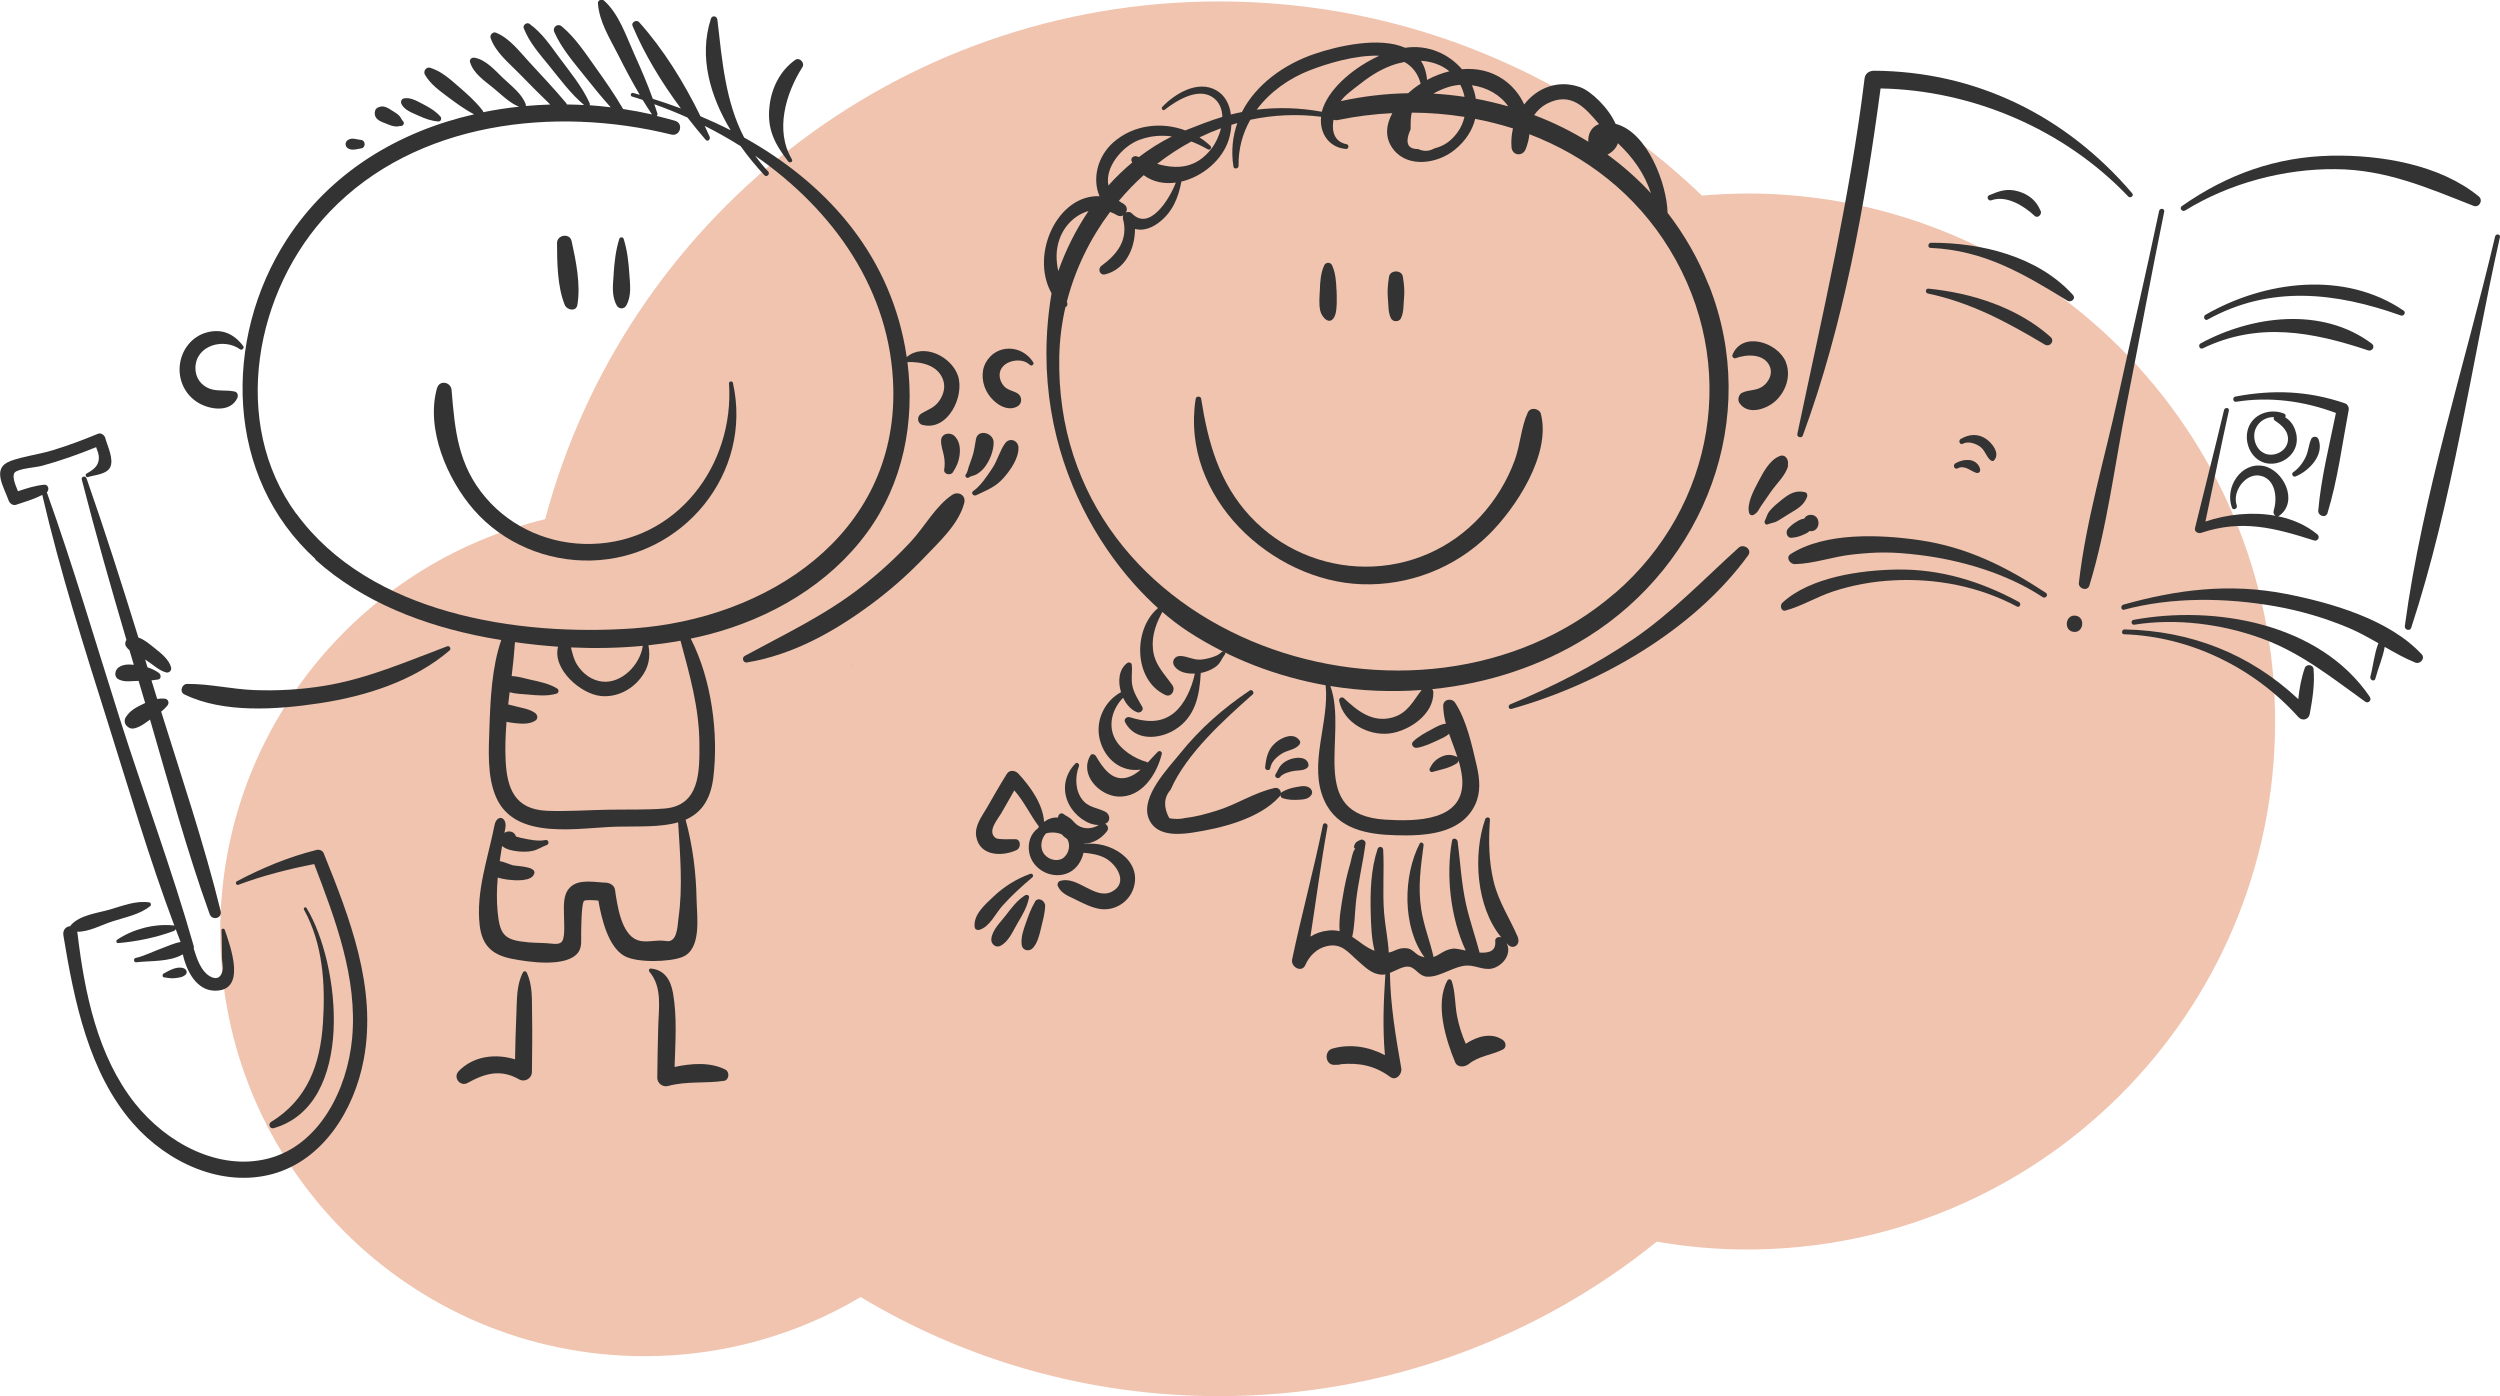<?xml version="1.0" encoding="UTF-8"?><svg id="Laag_2" xmlns="http://www.w3.org/2000/svg" viewBox="0 0 345.4 192.9"><g id="Icons"><path d="M241.39,26.74c-2.11,0-4.19.11-6.25.28C217.83,10.41,194.33.2,168.44.2,123.81.2,86.27,30.55,75.32,71.73c-25.75,6.19-44.89,29.35-44.89,57,0,32.38,26.25,58.64,58.64,58.64,10.9,0,21.1-2.98,29.84-8.17,14.47,8.69,31.41,13.69,49.52,13.69,22.9,0,43.94-8,60.47-21.34,4.06.7,8.22,1.08,12.48,1.08,40.29,0,72.95-32.66,72.95-72.95s-32.66-72.95-72.95-72.95Z" fill="#f0c4af"/><path d="M43.54,77.29c6.54,5.92,15.11,9.16,23.67,10.78.68.13,1.36.25,2.04.36-1.29,3.76-1.5,8.16-1.63,12.09-.1,3.09-.35,6.76.94,9.67,2.69,6.06,11.54,4.12,16.76,4.02,2.95-.06,5.96.1,8.37-.6.26,4.36.67,8.96.05,13.22-.12.81-.11,2.77-1.12,3.15-.27.1-.57.04-.86,0-1.18-.15-2.58.33-3.71-.1-2.26-.85-2.77-4.88-3.09-6.99-.08-.56-.72-.92-1.23-.94-1.6-.05-3.78-.58-5,.68-.98,1-.82,2.57-.81,3.84,0,.82.18,2.88-.24,3.55-.27.43-.88.42-1.38.36-1.12-.13-2.21-.09-3.33-.19-3.26-.3-3.91-.96-4.22-4.23-.15-1.54-.12-3.13.02-4.72.53.17,1.1.26,1.45.3.9.1,3.33.32,3.61-.91.21-.94-2.48-.96-2.96-1.08-.43-.11-1.15-.45-1.83-.59.1-.69.2-1.37.32-2.05.01,0,.03,0,.04,0,.57.46,1.39.63,2.13.71.67.07,1.33.08,1.99-.05.77-.15,1.29-.56,2.01-.82.43-.16.26-.79-.19-.69-.97.22-2.41-.09-3.36-.3-.23-.05-.47-.12-.7-.19-.11-.39-.43-.7-.95-.7-.23,0-.42.07-.57.18-.02-.01-.04-.02-.06-.04.03-.18.07-.37.11-.55.32-1.62-1.17-2.06-1.49-.44-.9,4.53-2.58,9.17-2.05,13.79.33,2.84,1.73,4.12,4.48,4.66,2.15.42,7.53,1.27,9.14-.89.57-.77.37-1.9.4-2.77.02-.66.04-4.09.41-4.35.24-.16,1.18-.11,1.97-.04.44,2.55,1.37,6.39,3.57,7.64,1.72.99,6.28.86,8.03.16,2.72-1.09,2.01-5.63,1.97-7.92-.07-3.77-.53-7.44-1.52-11.05,1.99-.87,3.43-2.55,3.83-5.81.74-6.03-.22-13.56-3.12-19.21.82-.17,1.64-.36,2.46-.57,8.54-2.22,16.63-6.88,21.9-14.08,4.99-6.8,6.64-15.31,5.58-23.56,1.89-.06,4.18.41,4.91,2.41.38,1.03.09,2.09-.52,2.96-.69.99-1.57,1.18-2.52,1.78-.59.38-.52,1.34.2,1.53,3.52.92,5.86-3.98,4.91-6.79-.9-2.66-4.74-4.58-7.08-2.58-.07-.45-.14-.91-.22-1.36-2.44-13.32-11.2-22.82-22.24-28.97-2.58-4.95-3.03-10.54-3.7-16.3-.06-.5-.73-.63-.89-.12-1.71,5.28-.09,10.73,2.73,15.42-1.36-.7-2.76-1.34-4.17-1.94-2.26-4.63-5.14-9.29-8.49-13.01-.34-.38-1.11.02-.9.52,1.65,3.94,4.03,7.84,6.68,11.41-1.28-.48-2.58-.92-3.88-1.33-.74-2.06-1.6-4.06-2.51-6.07-1.15-2.54-2.11-5.57-4.2-7.48-.31-.28-.91-.11-.87.36.18,2.56,1.63,4.82,2.77,7.07.95,1.89,1.94,3.76,3.01,5.57-.31-.09-.61-.18-.92-.26-.32-.09-.46.41-.14.5.49.14.98.3,1.46.46.41.68.84,1.35,1.29,2.01-1.31-.3-2.65-.55-3.99-.75-1.16-1.99-2.48-3.89-3.82-5.76-1.42-1.99-2.77-4.08-4.65-5.65-.59-.5-1.34.12-1.03.8,1,2.24,2.64,4.12,4.16,6.03,1.17,1.47,2.36,2.94,3.62,4.34-.96-.12-1.93-.21-2.9-.28.03-.09.04-.19-.01-.3-1.03-2.28-2.7-4.28-4.18-6.28-1.27-1.72-2.39-3.41-4.13-4.67-.37-.27-.96.18-.79.61.79,2,2.15,3.51,3.5,5.17,1.51,1.86,2.99,3.89,4.84,5.44-.79-.04-1.58-.07-2.37-.08-.04-.08-.08-.16-.14-.23-1.6-1.9-3.3-3.72-4.99-5.54-1.41-1.51-2.74-3.36-4.69-4.15-.42-.17-.87.33-.73.73.68,1.99,2.51,3.43,3.94,4.9,1.41,1.45,2.84,2.89,4.3,4.3-1.13.03-2.26.11-3.38.2.02-.06.03-.13,0-.21-.49-1.44-2.03-2.6-3.11-3.62-1.14-1.08-2.37-2.56-3.98-2.84-.35-.06-.73.22-.61.61.47,1.59,2,2.57,3.24,3.59,1,.82,2.24,2.08,3.53,2.57-1.66.17-3.32.43-4.95.76,0-.08-.03-.16-.09-.24-.98-1.28-2.2-2.34-3.41-3.39-1.17-1.02-2.32-2.03-3.82-2.51-.55-.17-1.01.48-.73.96.75,1.29,1.92,2.14,3.1,3.02,1.18.88,2.38,1.78,3.7,2.45-10.41,2.37-19.88,7.98-25.91,17.33-8.83,13.71-8.53,32.8,4.02,44.15ZM69.97,99.73c.35.07.7.12,1.03.16.95.11,2.12.22,2.95-.32.37-.24.36-.68.09-.95h.03c-.72-.61-1.72-.76-2.61-.98-.4-.1-.82-.22-1.25-.31.06-.56.13-1.13.2-1.69.83.23,1.75.25,2.57.32,1.28.12,2.66.25,3.91-.13.32-.1.37-.52.09-.7-1.11-.69-2.46-.95-3.72-1.23-.84-.19-1.71-.46-2.57-.5.19-1.55.35-3.11.46-4.68,1.97.28,3.96.49,5.95.63-.82,3.09,3.15,6.58,5.99,6.82,2.08.17,4.07-.8,5.36-2.41,1.2-1.49,1.43-2.93,1.14-4.61,1.49-.16,2.97-.36,4.43-.63,1.26,4.73,2.58,9.21,2.61,14.27.02,3.8.08,8.54-4.85,8.92-2.58.2-5.21.11-7.8.16-2.79.05-5.63.26-8.41.15-4.47-.19-5.52-3.13-5.71-6.89-.09-1.82-.02-3.61.12-5.39ZM83.21,94.17c-1.46-.16-2.71-1.1-3.48-2.33-.48-.77-.64-1.58-.85-2.39,3.31.15,6.64.09,9.93-.22-.38,2.63-2.92,5.23-5.6,4.94ZM40.95,71.01c-9.22-12.58-5.75-30.92,4.59-41.74,11.94-12.51,31.13-14.65,47.21-10.68,1.23.3,1.74-1.54.52-1.9-.83-.24-1.68-.46-2.53-.67.09-.08.13-.21.08-.36-.13-.42-.28-.84-.42-1.26,1.54.55,3.07,1.16,4.58,1.84.83,1.06,1.67,2.09,2.52,3.08.28.33.69-.09.55-.42-.22-.5-.45-1-.69-1.51,1.7.86,3.36,1.79,4.97,2.81,1.03,1.44,2.14,2.79,3.28,4.01.32.35.84-.18.52-.52-.67-.7-1.26-1.43-1.79-2.17,10.76,7.46,18.79,18.58,19.08,32.19.43,20.26-17.51,31.82-35.96,33.11-15.95,1.12-36.36-1.99-46.49-15.82Z" fill="#333"/><path d="M25.87,94.49c3.11-.02,6.14.73,9.24.85,3.2.12,6.42-.06,9.59-.57,6.02-.97,11.43-3.36,17.09-5.48.32-.12.59.35.33.57-4.94,4.24-11.62,6.34-17.97,7.3-5.81.88-13.25,1.43-18.68-1.22-.72-.35-.34-1.45.39-1.45Z" fill="#333"/><path d="M11.95,66.07c2.55,7.29,4.89,14.64,7.17,22.01.85.29,1.66,1,2.3,1.51.84.66,1.95,1.55,2.22,2.62.1.42-.27.8-.69.69-1-.26-1.9-1.15-2.77-1.7-.04-.03-.09-.05-.13-.08.11.36.22.72.33,1.08.56.17,1.09.42,1.59.79.29.22.34.81-.12.89-.31.05-.62.09-.92.12.19.63.39,1.26.58,1.89.07.23.14.45.21.68.33-.06.66-.08,1.01-.05.51.04.71.57.4.96-.26.32-.55.59-.86.84,2.85,9.14,5.94,18.28,8.22,27.56.24,1-1.18,1.36-1.52.42-3.17-8.79-5.62-17.9-8.24-26.88-.68.49-1.33,1.01-2.17,1.21-.86.21-1.68-.74-1.18-1.54.58-.94,1.51-1.41,2.48-1.87.07-.03.13-.06.2-.09-.08-.26-.15-.52-.23-.77-.23-.76-.45-1.52-.68-2.29-.95,0-1.87.23-2.75-.2-.71-.35-.54-1.28,0-1.67.59-.42,1.36-.43,2.09-.35-.2-.67-.4-1.34-.6-2.01-.16-.14-.32-.3-.44-.48-.22-.32-.17-.68.02-.95-2.17-7.36-4.27-14.73-6.17-22.16-.11-.42.5-.58.64-.18Z" fill="#333"/><path d="M9.69,127.98c.02-.05.05-.11.09-.15,1.24-1.41,3.62-1.66,5.33-2.15,1.77-.51,3.7-1.3,5.54-1,.2.03.28.36.12.49-1.47,1.21-3.49,1.55-5.24,2.13-1.51.49-3.25,1.46-4.87,1.43.02.08.04.16.05.25.98,8.22,2.77,16.93,7.92,23.44,4.36,5.5,11.58,9.41,18.44,7.64,7.02-1.81,10.92-9.47,11.58-16.62.77-8.32-2.34-16.47-5.24-24.06-3.54.69-7.12,1.6-10.5,2.87-.27.1-.45-.35-.19-.49,3.6-1.89,7.08-3.34,11-4.33.34-.09.84.05.99.43,3.6,8.92,7.39,18.59,5.55,28.48-1.33,7.13-5.71,14-12.64,15.87-6.99,1.88-14.48-1.56-19.24-7-6.1-6.96-8.13-16.89-9.62-25.96-.13-.8.39-1.26.92-1.28Z" fill="#333"/><path d="M1.36,63.72c1.84-.68,3.95-.92,5.84-1.49,2.15-.65,4.26-1.44,6.34-2.3.4-.17.9.18,1,.57.27,1.05,1.26,2.98.66,4.1-.52.96-2.13,1.01-3.04,1.31-.28.09-.46-.33-.2-.48.96-.54,1.72-1.07,1.7-2.24,0-.39-.19-.92-.38-1.41-2.45,1-4.93,1.88-7.49,2.58-.79.22-3.2.36-3.74.91-.44.44.03,1.64.43,2.6,1.2-.4,2.35-.78,3.63-.9.58-.06.75.73.36,1.05,3.69,10.32,6.76,20.83,10.08,31.28,3.33,10.47,7.2,20.82,10.21,31.39.04.14.04.27.01.38.46,1.52,1.03,3.08,2.17,3.78.81.5,1.55.39,1.8-.73.11-.51-.06-1.22-.08-1.75-.04-1.28,0-2.55-.06-3.83-.01-.28.38-.31.46-.06.78,2.31,3.11,8.56-1.49,8.39-2.37-.09-3.78-2.58-4.31-5.02-1.83,1.08-4.49.87-6.45,1.1-.34.04-.41-.51-.08-.59,1.24-.29,2.45-.92,3.65-1.35.84-.3,1.68-.72,2.57-.86-.23-.59-.45-1.19-.68-1.79-.03.11-.12.21-.26.27-2.4.89-5.14,1.46-7.69,1.67-.27.02-.32-.34-.13-.47,2.2-1.47,5.07-2.22,7.72-1.98.08,0,.14.03.19.07-3.47-9.23-6.26-18.78-9.22-28.16-3.28-10.39-6.57-20.77-9.04-31.38-1.15.59-2.37.95-3.61,1.36-.45.15-.89-.18-1.04-.59-.65-1.87-2.38-4.46.19-5.42Z" fill="#333"/><path d="M22.59,134.52c.78-.43,1.88-1.1,2.82-.73.34.13.54.58.23.87-.4.37-.92.41-1.44.48-.56.07-1-.04-1.54-.11-.24-.03-.26-.4-.07-.51Z" fill="#333"/><path d="M37.45,155.01c5.05-3.1,6.8-7.97,7.17-13.69.35-5.35,0-10.87-2.62-15.65-.13-.24.22-.45.36-.21,4.66,7.68,6.8,27.15-4.55,30.41-.52.15-.82-.58-.36-.86Z" fill="#333"/><path d="M60.39,53.61c.33-1.15,1.9-.84,2,.27.46,5.59.88,10.38,4.71,14.87,3.64,4.26,9.03,6.53,14.61,6.4,11.79-.27,19.76-10.85,19.01-22.18-.02-.31.48-.38.54-.07,2.79,12.48-6.9,24.21-19.55,24.54-6.16.16-12.21-2.37-16.27-7.03-3.66-4.2-6.65-11.17-5.06-16.79Z" fill="#333"/><path d="M24.86,50.3c.28-2.05,1.68-3.82,3.7-4.37,2.14-.58,3.79.22,5.05,1.89.19.26-.19.63-.44.44-2.29-1.63-6.12-.54-6.17,2.55-.02,1.33.72,2.42,1.96,2.89,1.11.41,2.33.13,3.47.4.41.09.51.55.36.88-.92,2.02-3.69,1.64-5.29.73-1.93-1.09-2.94-3.24-2.64-5.42Z" fill="#333"/><path d="M84.78,37.83c.11-1.64.29-3.25.78-4.82.09-.3.52-.3.61,0,.49,1.57.67,3.18.78,4.82.1,1.49.34,3.09-.45,4.42-.28.47-.98.47-1.26,0-.79-1.33-.55-2.93-.45-4.42Z" fill="#333"/><path d="M78.97,33.29c.6,2.74,1.28,6.04.8,8.84-.17.98-1.45.72-1.74,0-1.03-2.51-1.06-5.89-1.07-8.56,0-1.13,1.76-1.42,2.01-.27Z" fill="#333"/><path d="M55.79,13.6c.9-.19,1.78.34,2.56.74.97.51,1.76.95,2.5,1.76.21.23.08.71-.28.68-1.04-.08-1.8-.37-2.75-.8-.82-.38-1.93-.74-2.35-1.6-.14-.29-.04-.7.32-.78Z" fill="#333"/><path d="M52.2,14.86c.8-.42,1.45.1,2.13.52.31.19.59.36.84.62.21.22.31.54.51.74.3.31-.01.72-.39.67-.09-.01-.25.05-.35.06-.17.01-.33,0-.5-.03-.35-.05-.64-.17-.97-.31-.64-.27-1.56-.49-1.68-1.29-.06-.37.03-.79.4-.98Z" fill="#333"/><path d="M48.07,19.34c.35-.21.62-.22,1.02-.14.28.06.57.1.86.15.57.09.57,1.05,0,1.14-.63.1-1.3.36-1.88,0-.43-.26-.43-.89,0-1.15Z" fill="#333"/><path d="M106.32,14.62c.29-2.51,1.47-4.86,3.54-6.34.6-.43,1.38.41,1,1-2.27,3.57-3.85,8.72-1.45,12.73.2.33-.28.59-.51.3-1.87-2.44-2.96-4.47-2.58-7.68Z" fill="#333"/><path d="M89.9,133.81c1.91.18,2.76,1.57,3.08,3.38.58,3.24.33,6.85.22,10.22,2.34-.5,4.94-.7,7.03.37.6.31.52,1.44-.2,1.55-2.61.39-5.1,0-7.73.71-.73.2-1.49-.37-1.49-1.13.01-2.34.08-4.68.13-7.02.06-2.6.6-5.5-1.22-7.64-.13-.15-.06-.45.18-.43Z" fill="#333"/><path d="M63.36,148c2.05-2.13,5.11-2.46,7.8-1.64.04-2.07.08-4.14.18-6.21.1-1.99-.02-4.03.92-5.82.1-.18.4-.19.49,0,.88,1.8.72,3.84.76,5.82.05,2.65.01,5.3-.02,7.95-.01.9-.99,1.47-1.78,1.02-2.54-1.45-4.72-.83-7.11.5-1.02.57-2.05-.76-1.24-1.61Z" fill="#333"/><path d="M103.23,91.52c6.33-1.06,12.01-4.24,17.13-8.03,2.65-1.96,5.13-4.15,7.4-6.53,2.02-2.12,4.73-4.59,5.46-7.48.27-1.06-.83-1.67-1.68-1.1-2.31,1.57-3.77,4.37-5.68,6.43-2.1,2.27-4.39,4.35-6.82,6.25-4.97,3.89-10.62,6.56-16.13,9.55-.49.27-.24,1.01.32.92Z" fill="#333"/><path d="M134.83,68.44c1.48-.72,2.7-1.12,3.84-2.43.95-1.08,2.08-2.69,2.04-4.18-.03-.99-1.22-1.43-1.83-.6-.76,1.03-1.04,2.35-1.77,3.44-.7,1.05-1.61,2.46-2.67,3.19-.33.23.04.73.38.57Z" fill="#333"/><path d="M133.87,65.95c.3-.2.73-.23,1.06-.42.48-.28.91-.69,1.23-1.14.64-.91,1.13-2.15,1.12-3.27,0-1.32-2.16-1.92-2.44-.45-.17.9-.25,1.76-.57,2.62-.14.38-.28.76-.41,1.14-.1.27-.19.84-.39,1.06-.26.3.08.69.41.47Z" fill="#333"/><path d="M131.65,65.25c.49-.75.82-1.49.93-2.39.12-.95,0-1.95-.72-2.63-.62-.59-1.82-.35-1.84.64-.02.76.25,1.38.39,2.12.12.61.15,1.26.04,1.87-.12.66.87.9,1.2.39Z" fill="#333"/><path d="M236.08,39.39c-1.47-3.7-3.4-7.03-5.69-9.99-.08-3.9-2.74-11.15-7.18-12.29-.99-2.26-3.43-4.54-4.88-5.06-3.09-1.11-5.98.11-7.75,2.38-.62-1.37-1.61-2.58-2.89-3.46-1.73-1.19-3.72-1.58-5.71-1.41-1.82-2.11-4.68-3.43-7.85-2.96-3.57-1.58-9.38-.22-12.49.84-4.24,1.44-8.1,4.22-10.06,8.04-.51.1-1.02.22-1.52.34-.18-1.38-.79-2.65-2.03-3.35-2.55-1.44-5.67.44-7.45,2.3-.19.2.07.59.31.41,1.63-1.28,4.57-3.11,6.61-1.77.97.64,1.35,1.65,1.38,2.74-1.65.5-3.25,1.13-4.88,1.77-.08.03-.15.07-.23.1-3.29-1.23-7.15-.79-9.92,1.62-2.2,1.92-2.99,5.03-1.94,7.47-5.77-.26-9.65,8.03-6.63,13.41-3.89,23.16,9.11,40.37,18.88,46.74,5.74,3.74,12.25,6.22,18.99,7.42.54,5.17-2.44,10.91-.19,15.91,1.81,4.02,6.02,4.71,9.93,4.81,3.82.1,8.89-.09,10.88-4.15.85-1.75.68-3.62.25-5.46-.66-2.83-1.39-6.28-2.98-8.7-.47-.71-1.67-.49-1.65.46.02.84.16,1.64.37,2.44-.67.04-1.34.44-1.91.75-.91.49-1.85.97-2.6,1.7-.41.4.04.95.5.88,1.04-.16,2.01-.65,2.96-1.08.52-.24,1.08-.48,1.49-.86.37,1.08.81,2.15,1.16,3.23-.03-.02-.05-.04-.09-.06-.77-.34-1.41-.34-2.19.03-.74.36-1.17.83-1.54,1.57-.13.26.08.58.37.5,1.16-.33,2.33-.51,3.36-1.19.12-.08.21-.23.24-.39.24.79.42,1.59.5,2.42.53,6.05-6.47,6.01-10.64,5.75-10.99-.7-5.07-11.59-7.57-18.46,4.16.68,8.4.86,12.61.55-1.21,1.57-1.94,3.24-4.08,3.81-2.73.73-4.78-.92-6.66-2.68-.29-.27-.74,0-.65.39.65,3.05,4.05,4.82,6.92,4.49,2.67-.31,6.18-2.62,6.09-5.69,0-.16-.06-.31-.15-.44,7.57-.76,14.97-3.14,21.44-7.19,16.19-10.12,24.06-30.25,16.78-48.62ZM222.17,21.32c.74-.41,1.16-.94,1.36-1.54,2.15,2.05,3.67,4.21,4.57,6.92-1.84-1.99-3.85-3.77-6.01-5.34.03-.01.05-.02.08-.04ZM213.73,14.32c3.38-1.73,5.29.6,7.19,2.82-1.11.4-1.55,1.46-1.48,2.44-2.37-1.46-4.87-2.69-7.48-3.68.46-.65,1.04-1.2,1.77-1.58ZM208.39,14.7c-1.47-.42-2.97-.78-4.49-1.06-.1-.64-.28-1.26-.54-1.86,2.05.27,3.94,1.33,5.02,2.92ZM201.76,11.73c.27.52.47,1.08.58,1.65-1.42-.21-2.86-.36-4.31-.45.68-.37,1.4-.7,2.13-.92.52-.16,1.06-.25,1.59-.29ZM202.33,16.15c-.18.77-.49,1.5-.97,2.15-.87,1.17-1.78,1.84-3.18,2.2-.74.42-1.49.45-2.25.09-1.5.02-1.85-.9-1.04-2.74,0-1.08.02-1.77.16-2.29,2.45.01,4.89.21,7.29.59ZM200.24,9.85c-1.07.26-2.11.67-3.08,1.19-.09-1.07-.39-1.94-.84-2.64,1.41.08,2.78.52,3.92,1.44ZM194.03,8.56c1.07.6,1.87,1.56,2.25,3-.34.22-.68.45-.99.69-.24.19-.49.4-.74.63-3.11.05-6.23.42-9.31,1.09.54-.8,1.65-1.57,2.38-2.15,1.42-1.14,2.89-2.12,4.58-2.75.59-.22,1.21-.39,1.84-.51ZM181.05,9.68c2.24-.87,6.18-2.1,9.52-1.98-3.28,1.5-6.68,4.21-7.78,7.19-.07.18-.12.37-.17.55-3.02-.56-6.04-.64-8.99-.29,1.83-2.46,4.47-4.34,7.41-5.47ZM164.6,19.55c.79.3,1.55.67,2.29,1.09.28.16.6-.23.35-.47-.47-.45-.98-.85-1.52-1.19.97-.47,1.96-.89,2.97-1.26-.26,1.08-.76,2.11-1.3,2.8-2.13,2.78-4.79,2.9-7.52,2.12,1.49-1.16,3.07-2.2,4.73-3.09ZM155.25,28.17c-.25-.13-.47-.28-.67-.42,1.06-1.26,2.21-2.45,3.43-3.55,1.29.96,2.86,1.24,4.44,1.03-.92,2.42-3.69,6.73-6.05,4.27-.25-.26-.58-.27-.84-.13.21-.38.17-.9-.31-1.19ZM157.49,19.3c1.47-.54,2.96-.65,4.42-.45-1.62.8-3.14,1.77-4.57,2.86-.07-.03-.15-.06-.22-.09-.46-.2-1.04.23-.73.75.01.02.03.05.05.07-1.17.98-2.28,2.04-3.3,3.19-.53-2.48,1.87-5.43,4.35-6.34ZM146.39,33.02c.69-1.93,2.22-3.37,4-3.86-1.74,2.56-3.14,5.37-4.18,8.3-.3-1.43-.38-2.87.18-4.44ZM223.11,81.95c-27.06,23.35-77.6,6.67-76.76-32.71.05-2.31.34-4.59.85-6.8.18-.08.32-.27.26-.52-.02-.08-.04-.17-.06-.25,1.16-4.52,3.22-8.73,5.97-12.39.33.12.66.27.99.47.3.17.6.14.83,0-.06.15-.08.31-.04.49.77,2.9-.8,4.9-2.97,6.48-.57.42-.24,1.36.49,1.19,2.78-.67,4.15-3.54,4.14-6.28,1,.28,2.13-.04,3.13-.76,1.99-1.42,2.85-3.47,3.28-5.78,2.89-.68,5.64-2.96,6.53-5.76.2-.64.34-1.35.38-2.08.27-.09.55-.17.82-.25-.64,1.82-.88,3.83-.54,6.01.06.42.72.31.71-.1-.04-2.36.56-4.49,1.62-6.36,3.15-.67,6.43-.84,9.78-.42-.24,2.22,1.05,4.27,3.46,4.45.36.03.44-.58.09-.65-1.78-.34-2.1-1.86-1.84-3.38.19.06.4.08.63.03,2.47-.51,4.98-.83,7.5-.95-.86,1.61-1.11,3.42.17,5.04,2.07,2.61,6.14,1.9,8.41.06,1.59-1.28,2.5-2.78,2.87-4.31,1.77.34,3.51.78,5.22,1.32-.19.83-.27,1.71-.2,2.59.1,1.19,1.53,1.34,1.96.27.27-.68.44-1.37.51-2.06,7.81,2.99,14.7,8.25,19.37,15.9,9.66,15.82,6.31,35.55-7.54,47.51Z" fill="#333"/><path d="M184.65,40.08c-.05-1.16-.12-2.32-.6-3.41-.21-.48-.89-.48-1.1,0-.49,1.09-.56,2.24-.6,3.41-.04.92-.15,1.92.05,2.83.21.98,1.44,2.26,2.06.63.29-.77.24-2.6.2-3.46Z" fill="#333"/><path d="M193.82,38.23c-.15-.97-1.75-.97-1.91,0-.16,1.02-.26,1.97-.16,2.99.1.95,0,1.88.42,2.75.25.54,1.14.54,1.39,0,.41-.87.32-1.8.42-2.75.1-1.02,0-1.97-.16-2.99Z" fill="#333"/><path d="M142.74,50.04c-1.52-2.42-5.07-2.59-6.54.05-.75,1.36-.49,3.12.34,4.37.82,1.25,2.58,2.53,4.06,1.67.66-.39.63-1.37,0-1.77-.66-.41-1.41-.43-1.94-1.07-.48-.58-.72-1.42-.42-2.15.59-1.41,3.01-1.78,4.03-.73.24.25.67-.07.48-.38Z" fill="#333"/><path d="M246.74,50.04c-1.09-2.75-6.04-4.36-7.39-1-.1.25.2.54.44.45,1.53-.57,4.01-.68,4.75,1.2.39,1-.17,2.06-.96,2.66-.91.68-1.95.45-2.9.92-.47.23-.65.98-.36,1.41,1.16,1.74,3.75.86,5-.3,1.43-1.32,2.16-3.46,1.41-5.35Z" fill="#333"/><path d="M240.21,75.67c-4.81,4.35-9.16,8.94-14.54,12.62-5.3,3.62-11.11,6.58-17.01,9.02-.37.15-.24.75.17.63,12.04-3.37,25.12-10.79,32.7-21.22.6-.82-.65-1.66-1.32-1.05Z" fill="#333"/><path d="M247,64.28c.19-.72-.32-1.61-1.15-1.26-1.42.59-2.26,2.29-2.97,3.62-.59,1.12-1.57,2.96-1.22,4.23.08.28.38.39.62.26.57-.31.68-.69,1.04-1.24.43-.64.89-1.27,1.32-1.91.77-1.14,2.13-2.34,2.42-3.7h-.07Z" fill="#333"/><path d="M249.37,68c-1.36-.32-2.22.26-3.29,1.12-.53.42-1.1.9-1.54,1.42-.41.48-.45.9-.71,1.41-.12.23.08.62.37.5.48-.2.94-.21,1.41-.48.55-.32,1.08-.69,1.63-1.02,1.07-.64,1.91-1.06,2.41-2.25.11-.26.04-.62-.27-.69Z" fill="#333"/><path d="M250.18,71.13c-.45,0-.76.23-.92.54-.36.01-.7.2-1.05.41-.45.27-.84.58-1.19.98-.37.43-.15,1.29.5,1.24.55-.05,1.01-.15,1.53-.38.34-.15.71-.29.95-.55.06,0,.12.02.18.02,1.42,0,1.42-2.26,0-2.26Z" fill="#333"/><path d="M209.75,129.58c-1.12-2.65-2.7-4.94-3.39-7.8-.68-2.83-.71-5.63-.51-8.52.03-.4-.53-.43-.65-.09-1.72,4.9-1.26,12.12,2.21,16.33-.38-.13-.89.06-.83.55.14,1.37-.9,1.64-2.16,1.56-.59-2.23-1.36-4.41-1.87-6.67-.64-2.87-.79-5.77-1.16-8.67-.05-.41-.69-.61-.78-.11-.86,4.75-.22,10.63,1.89,15.16-.75-.15-1.41-.29-1.73-.26-1.27.15-1.85.88-2.71,1.16-.5-2.21-1.35-4.3-1.7-6.55-.48-3.04-.08-5.86.32-8.88.04-.31-.37-.56-.54-.23-2.3,4.44-2.42,11.52.67,15.7-.18-.04-.37-.09-.58-.17-.69-.25-1.06-1.01-1.89-1.08-1.17-.11-1.61.43-2.47.6-.09-1.81-.49-3.6-.64-5.43-.24-2.93.03-5.85-.13-8.78-.03-.45-.62-.54-.77-.11-.94,2.8-1.03,5.94-.95,8.88.05,1.7.1,3.52.53,5.19-1.19-.44-2.08-1.28-3.09-1.93.37-1.59.34-3.24.53-4.9.3-2.69.96-5.32,1.31-8,.04-.32-.37-.63-.65-.51-.55.23-.76.32-.93.89-.05.18.05.32.18.37-.03.02-.06.04-.07.05-.33.31-.5,1.51-.63,1.95-.44,1.47-.77,2.97-1.02,4.48-.27,1.61-.58,3.27-.46,4.89-.46-.11-.97-.15-1.55-.09-.94.1-1.76.39-2.48.84.79-5.08,1.45-10.18,2.36-15.23.08-.42-.55-.61-.64-.18-1.26,6.2-2.94,12.35-4.25,18.56-.22,1.06,1.33,1.9,1.82.79.55-1.26,1.57-2.28,2.92-2.61,2.1-.51,3.01.87,4.39,2.06,1.01.87,1.87,1.82,3.29,1.87.15,0,.3-.01.46-.04-.25,3.79-.39,7.42-.06,11.16-2.23-1.18-4.8-1.6-7.27-.9-1.18.34-.98,2.28.29,2.24.21,0,.43-.01.64-.02.08,0,.15-.03.21-.07,2.51-.22,4.7.16,6.86,1.76.81.6,1.67-.39,1.53-1.2-.76-4.3-1.51-8.78-1.57-13.17.93-.37,1.91-1.01,2.71-.85.9.19,1.31,1.32,2.44,1.37,1.82.09,3.76-1.55,5.61-1.54,1.33.01,2.51.88,3.88.23,1.37-.65,2.11-2.11,1.49-3.32.09.09.17.18.26.27.73.66,1.66-.15,1.29-1.02Z" fill="#333"/><path d="M207.66,143.7c-1.58-1.11-3.58-.53-5.15.51-.53-1.22-.94-2.49-1.2-3.82-.31-1.6-.23-3.31-.74-4.85-.09-.26-.44-.34-.59-.08-1.77,3.21-.23,8.17,1.06,11.29.34.82,1.36.67,1.89.25,1.46-1.16,3.13-1.2,4.72-2.01.52-.27.42-1,0-1.29Z" fill="#333"/><path d="M298.3,29.16c-1.8,8.57-3.79,17.1-5.66,25.66-1.84,8.46-4.44,17.09-5.42,25.69-.1.84,1.18,1.24,1.45.39,2.47-8.1,3.52-16.86,5.17-25.18,1.75-8.82,3.36-17.67,5.17-26.48.09-.46-.61-.54-.71-.09Z" fill="#333"/><path d="M286.75,85.06c-1.41-.18-1.68,2.07-.27,2.24,1.41.18,1.68-2.07.27-2.24Z" fill="#333"/><path d="M342.47,27.14c-5.4-4.43-13.63-5.76-20.34-5.63-7.64.15-14.42,2.57-20.69,6.97-.4.28.06.85.46.6,6.13-3.78,13.67-5.78,20.81-5.71,6.97.06,12.67,2.57,19.03,5.07.78.31,1.38-.76.73-1.3Z" fill="#333"/><path d="M294.57,26.69c-9.19-10.75-21.6-16.82-35.64-16.92-.64,0-1.24.35-1.32,1.06-2.04,16.64-5.86,32.77-9.29,49.13-.1.45.61.63.76.21,5.62-15.3,8.58-31.78,10.74-47.95,12.61.23,25.35,5.6,34.21,14.92.3.32.85-.09.55-.44Z" fill="#333"/><path d="M282.66,81.91c-5.51-3.63-10.89-6.32-17.46-7.28-5.41-.79-13.03-1.13-17.81,1.92-.73.47-.07,1.41.58,1.39,2.65-.06,5.3-1.05,7.96-1.33,3.49-.38,5.53-.37,9.03.04,5.85.68,12.26,2.55,17.26,5.85.39.26.84-.33.44-.59Z" fill="#333"/><path d="M278.94,83.17c-5.27-2.86-10.85-4.57-16.85-4.48-4.96.07-12.01,1.03-15.84,4.59-.39.36-.17,1.25.45,1.07,2.28-.63,4.34-1.91,6.6-2.65,2.69-.88,5.5-1.38,8.32-1.52,5.88-.31,11.82.84,17.05,3.62.39.21.64-.43.26-.64Z" fill="#333"/><path d="M334.58,90.4c-4.49-4.85-12.6-7.15-18.82-8.36-7.71-1.49-14.92-.61-22.4,1.5-.42.12-.33.82.1.7,6.69-1.79,14.1-1.67,20.88-.48,3.51.62,6.94,1.63,10.23,3.02,1.39.59,2.71,1.34,4.03,2.09-.59,1.5-.69,3.04-1.11,4.61-.12.47.56.77.69.29.4-1.53,1.03-2.87,1.29-4.4,1.39.8,2.78,1.59,4.25,2.18.64.26,1.39-.59.86-1.16Z" fill="#333"/><path d="M344.72,32.68c-4.19,17.83-10.02,35.62-12.47,53.82-.07.52.71.75.88.24,5.73-17.45,8.25-36.07,12.26-53.98.1-.44-.57-.51-.67-.08Z" fill="#333"/><path d="M327.42,96.29c-6.93-10.26-21.52-12.71-32.65-10.65-.42.08-.32.74.1.67,5.77-.92,12.07-.11,17.56,1.88,5.45,1.97,9.7,5.43,14.36,8.76.43.3.92-.22.63-.65Z" fill="#333"/><path d="M319.64,92.44c-.05-.64-1-.74-1.21-.15-.5,1.42-.74,2.84-.9,4.3-6.7-6.26-14.81-9.44-23.99-9.63-.42,0-.51.66-.08.67,9.1.3,17.94,4.6,24.09,11.45.53.59,1.43.35,1.57-.45.38-2.11.7-4.07.52-6.2Z" fill="#333"/><path d="M332.09,42.92c-8.17-5.57-19.2-4.14-27.38.57-.39.23-.12.89.28.67,8.69-4.82,17.75-3.77,26.72-.57.39.14.75-.42.38-.67Z" fill="#333"/><path d="M327.7,47.49c-6.88-5.17-16.57-3.89-23.66-.05-.41.22-.14.89.29.69,7.71-3.71,15.14-2.29,22.86.28.54.18,1.01-.54.51-.92Z" fill="#333"/><path d="M286.4,40.75c-4.85-5.37-12.75-7.24-19.6-7.21-.43,0-.54.69-.08.71,7.39.33,12.78,3.53,18.92,7.3.48.3,1.22-.28.76-.79Z" fill="#333"/><path d="M283.29,46.54c-4.59-4.08-10.9-6.07-16.85-6.66-.43-.04-.49.58-.08.67,6.01,1.28,10.89,3.93,16.14,7.05.71.42,1.44-.49.79-1.06Z" fill="#333"/><path d="M320.18,73.84c-1.57-1.3-3.46-2.11-5.48-2.52.08-.01.17-.04.25-.1,2.64-1.99.53-6.3-2.23-6.84-3.08-.6-5.39,2.93-4.36,5.75.16.45.83.15.67-.3-.72-2.03,1.44-4.81,3.6-4.01,1.83.67,2,3.15,1.5,4.76-.09.29.05.56.26.68-3.22-.59-6.71-.21-9.69.8,1.09-5.11,2.11-10.23,3.24-15.32.1-.44-.57-.51-.67-.08-1.28,5.45-2.69,10.87-4.01,16.31-.12.51.47.78.85.65,5.65-1.89,10.14-.69,15.6,1.05.49.16.89-.47.46-.83Z" fill="#333"/><path d="M324,55.73c-5.06-1.74-9.95-1.93-15.16-.94-.45.09-.35.79.1.72,4.67-.74,9.39-.11,13.79,1.55-.9,4.45-2.05,8.96-2.44,13.48-.06.73,1.04,1.11,1.28.34,1.41-4.61,2.03-9.53,2.93-14.27.06-.34-.18-.77-.5-.88Z" fill="#333"/><path d="M315.73,57.67c.1-.17.08-.42-.15-.52-1.73-.72-3.98-.12-4.83,1.68-.84,1.81-.02,4.26,1.83,5.01,1.81.73,4.11-.36,4.64-2.3.38-1.4-.26-3.18-1.49-3.87ZM312.9,62.65c-1.28-.53-1.8-2.28-1.22-3.51.48-1.01,1.47-1.53,2.49-1.52-.07.17-.04.38.11.48.97.63,1.99,1.51,1.81,2.84-.2,1.46-1.93,2.24-3.2,1.72Z" fill="#333"/><path d="M320.32,60.68c-.18-.47-.84-.43-1.02,0-.33.77-.37,1.64-.73,2.42-.39.84-1,1.64-1.75,2.15-.32.22,0,.71.33.58,1.81-.73,4.02-2.93,3.17-5.16Z" fill="#333"/><path d="M281.93,29.15c-.56-1.42-1.64-2.29-3.08-2.71-1.56-.45-2.59-.07-4.02.53-.45.19-.15.87.3.7,2.08-.75,4.52.79,5.97,2.15.43.41,1.04-.19.85-.68Z" fill="#333"/><path d="M274.42,60.65c-1.17-.78-2.35-.68-3.52-.01-.39.22-.13.89.28.67.74-.4,1.78-.05,2.43.43.66.49.82,1.43,1.45,1.88.11.08.31.11.42,0,.92-.94-.25-2.42-1.06-2.96Z" fill="#333"/><path d="M272.15,63.57c-.69-.08-1.39.09-1.99.44-.41.24-.14.93.3.7.95-.5,1.71.32,2.57.62.29.1.59-.12.55-.44-.09-.71-.76-1.25-1.42-1.32Z" fill="#333"/><path d="M181.1,108.99c-.53-.54-1.28-.38-1.95-.26-.75.13-1.38.31-2.04.7-.07.04-.12.1-.15.17.03-.43-.36-.84-.85-.73-2.74.59-5.18,2.24-7.88,3.09-1.43.45-2.92.87-4.41,1.04-.75.18-1.51.2-2.27.04-.83-1.52-.77-2.84.2-3.97,2.16-4.95,7.39-9.65,11.32-13.13.29-.26-.09-.76-.41-.54-3.64,2.44-6.84,5.24-9.62,8.7-1.64,2.04-5.46,5.94-4.36,8.92.91,2.46,3.89,2.34,5.97,2.03,3.92-.58,9.34-1.88,12.12-4.99.07-.07.11-.15.14-.23,0,.19.1.39.3.45.73.23,1.4.26,2.17.22.69-.04,1.42-.07,1.82-.71.15-.24.09-.58-.1-.78Z" fill="#333"/><path d="M179.57,102.34c-.8-1.22-2.45-.48-3.31.25-1.09.92-1.33,2.08-1.47,3.44-.04.41.65.52.71.1.14-.92.96-1.64,1.72-2.08.72-.42,1.73-.47,2.29-1.16.12-.15.18-.37.07-.55Z" fill="#333"/><path d="M180.73,105.41c-.4-.96-1.8-.77-2.55-.48-.47.18-.87.42-1.21.8-.32.36-.46.82-.73,1.23-.26.41.36.76.63.38.34-.49,1.47-.78,2.04-.85.59-.07,1.26-.01,1.73-.44.19-.17.17-.44.08-.65Z" fill="#333"/><path d="M117.74,91.71s-.04.07,0,.07.04-.07,0-.07Z" fill="#333"/><path d="M212.91,57.23c-.2-.8-1.45-1.06-1.83-.24-.94,2.06-1.02,4.43-1.8,6.58-1.04,2.87-2.68,5.54-4.73,7.77-4.14,4.5-9.87,6.97-15.9,6.95-6-.02-11.76-2.49-15.91-6.94-4.28-4.59-5.84-10.19-6.79-16.27-.06-.38-.69-.38-.75,0-2.18,13.61,10.53,25.22,22.95,25.64,6.5.22,12.86-2.23,17.55-6.86,3.7-3.65,8.59-11.03,7.2-16.62Z" fill="#333"/><path d="M160.29,83.78c-3.77,2.72-3.83,10.13.72,12.24.81.37,1.44-.67.97-1.34-1.15-1.65-2.48-2.86-2.69-5-.2-1.96.51-3.77,1.47-5.43.19-.32-.15-.69-.47-.47Z" fill="#333"/><path d="M168.79,90.07c-.54.64-2.12,1-2.89,1.06-1.03.08-1.89-.5-2.87-.5-.74,0-1.23.74-.77,1.41.59.85,1.76,1.07,2.82,1.02-.43,2.04-1.42,4.24-2.88,5.43-1.85,1.51-4,1.26-6.11.6-.38-.12-.88.25-.65.69,1.33,2.58,4.6,2.41,6.81,1.08,2.92-1.76,3.48-4.79,3.65-7.89.09-.02.18-.03.27-.05.63-.16,1.23-.41,1.76-.78.69-.48.81-1.08,1.3-1.72.21-.28-.21-.59-.43-.33Z" fill="#333"/><path d="M159.99,103.84c-.47.46-.94,1-1.42,1.52-.05-.04-.1-.08-.18-.1-1.65-.45-3.67-1.73-4.43-3.36-.9-1.92-.18-4.09,1.21-5.5.44.94,1.13,1.71,1.95,2.01.41.15.95-.29.7-.74-.51-.92-1.1-1.78-1.35-2.82-.24-1.01,0-1.98-.1-2.99-.03-.31-.4-.42-.63-.26-1.17.86-1.32,2.54-.86,4.03-2.27,1.22-3.59,3.93-2.93,6.56.69,2.75,3.01,4.53,5.65,4.14-.54.48-1.13.87-1.8,1.07-2.12.63-3.42-1.3-4.38-2.92-.16-.27-.58-.43-.78-.09-1.54,2.63,1.22,5.51,3.8,5.66,3.29.19,5.39-3.05,6.08-5.92.06-.27-.32-.48-.51-.29Z" fill="#333"/><path d="M149.79,116.61s0-.02,0-.03c1.23-.06,2.38-.72,3.15-1.74.3-.41.08-.86-.28-1.03.03-.01.06-.02.1-.03.73-.31.6-1.29-.03-1.62-1.18-.61-2.36-.55-3.25-1.75-.95-1.27-.96-3.13-.41-4.57.1-.27-.25-.59-.48-.36-1.54,1.55-1.92,3.77-.84,5.76.74,1.38,2.44,2.77,4.06,2.74-.86.54-1.97.63-2.86.08-.36-.22-.6-.54-.89-.83-.33-.32-.75-.48-1.12-.76-.23-.18-.59-.08-.69.2-.04.09-.06.19-.09.28-.74-.04-1.36.19-1.91.6-.16-2.5-1.95-4.93-3.55-6.66-.41-.45-1.21-.58-1.59.02-.98,1.56-1.88,3.17-2.81,4.77-.68,1.16-1.66,2.42-1.43,3.86.46,2.82,3.68,2.82,5.61,1.89.61-.3.58-1.49-.22-1.49-.48,0-2.35.09-2.69-.15-1.25-.9.29-2.61.76-3.42.6-1.06,1.21-2.11,1.81-3.17,1.35,1.55,2.18,3.37,3.41,5.02-.02.03-.05.05-.07.08-.04.05-.07.11-.09.16-.13.09-.26.19-.37.31-.85.88-1.07,2.17-.75,3.34.63,2.26,3.34,3.44,5.39,2.46,1.08-.52,1.78-1.58,2.04-2.75.99.09,1.95.22,2.89.68,1.64.81,3.42,3.49,1,4.71-2.33,1.17-4.76-2.31-7.17-1.48-.26.09-.38.46-.27.7.47,1.02,1.42,1.35,2.38,1.82,1.09.54,2.33,1.19,3.55,1.35,1.89.25,3.82-.91,4.48-2.75,1.43-4-3.25-6.78-6.76-6.22ZM147.04,118.43c-.79.69-2.06.42-2.72-.36-.72-.86-.51-2.17.19-2.92.65-.21,1.54-.17,2.19.13.21.25.47.47.76.65.46.78.24,1.91-.43,2.49Z" fill="#333"/><path d="M142.34,120.73c-1.89.68-3.64,1.76-5.1,3.16-1.12,1.07-2.78,2.46-2.58,4.19.04.35.38.47.67.38,1.43-.44,2.2-2.24,3.17-3.32,1.28-1.43,2.68-2.7,4.13-3.93.25-.21,0-.59-.28-.48Z" fill="#333"/><path d="M141.64,123.69c-1.1.68-1.9,1.75-2.69,2.79-.74.96-1.88,2.01-1.99,3.27-.06.66.61,1.25,1.23.94,1.18-.57,1.77-2.09,2.42-3.19.66-1.11,1.32-2.22,1.56-3.5.06-.32-.31-.44-.53-.31Z" fill="#333"/><path d="M142.99,124.6c-.55.92-.9,1.92-1.26,2.93-.34.96-.71,1.99-.57,3.02.12.83,1.08.96,1.56.41.63-.71.87-1.73,1.09-2.65.25-1.03.54-2.06.59-3.13.03-.73-.97-1.34-1.42-.59Z" fill="#333"/></g></svg>